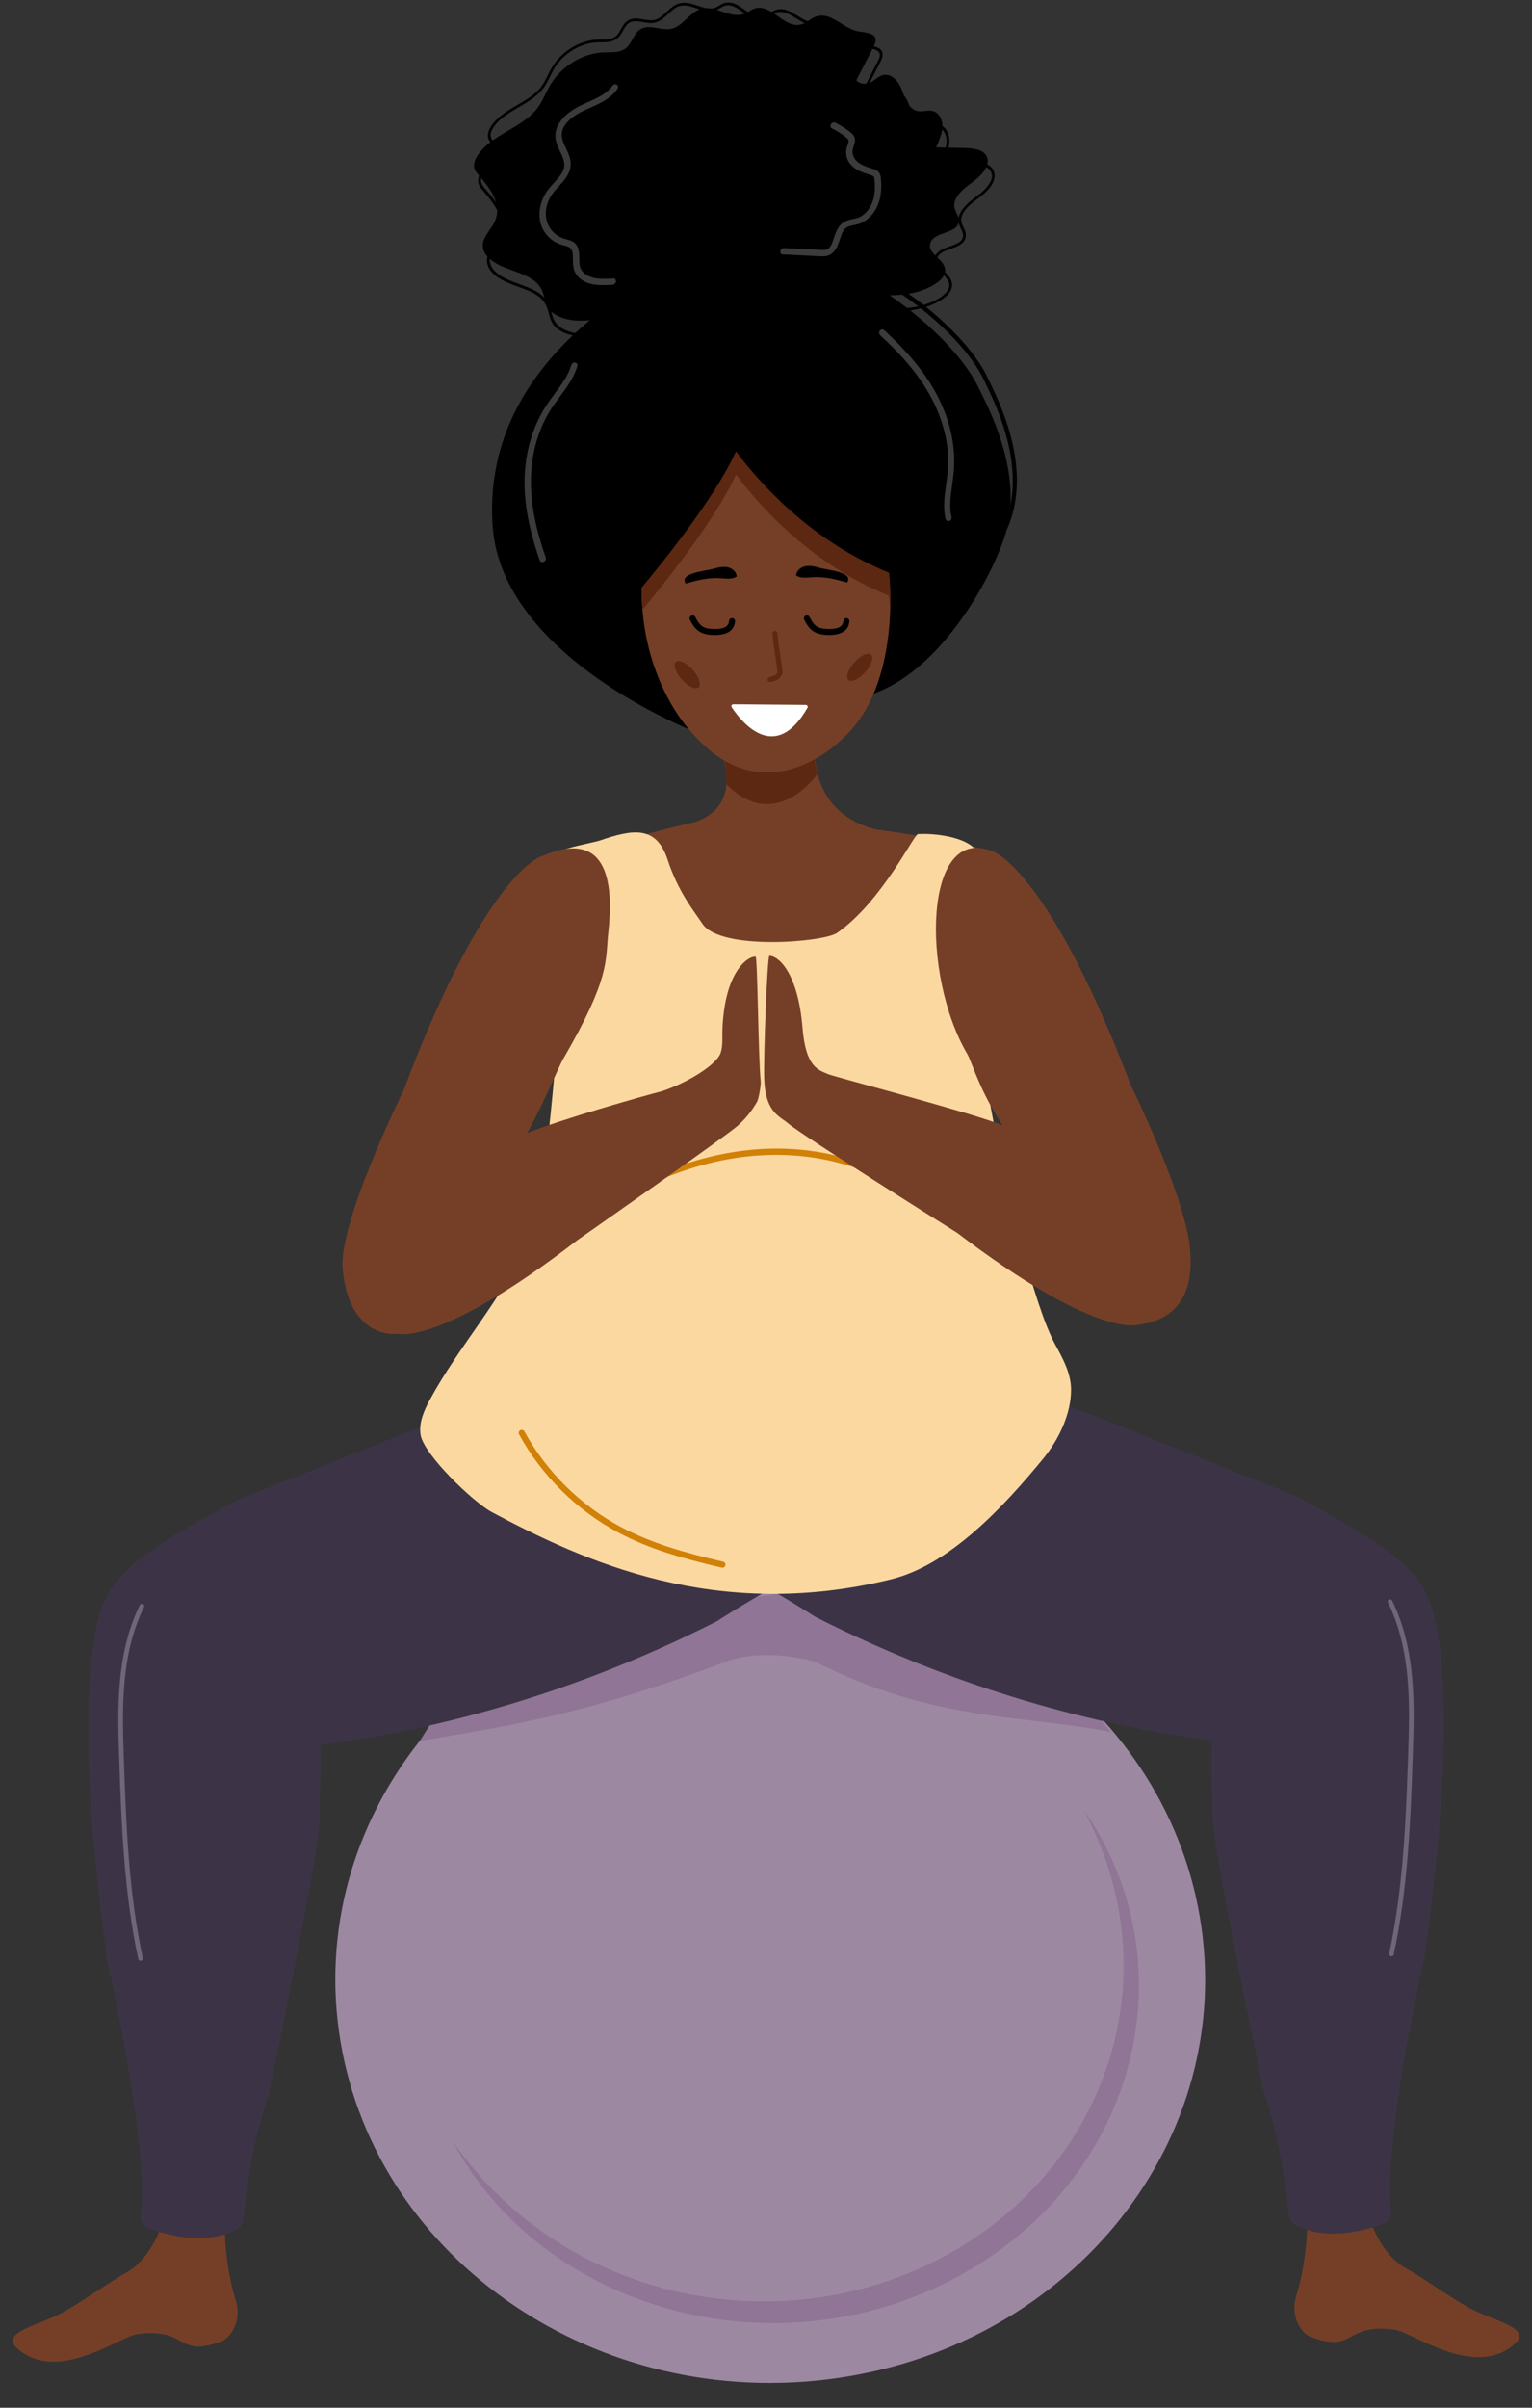 <?xml version="1.0" encoding="UTF-8"?><svg xmlns="http://www.w3.org/2000/svg" xmlns:xlink="http://www.w3.org/1999/xlink" height="475.4" preserveAspectRatio="xMidYMid meet" version="1.0" viewBox="83.7 -0.5 302.6 475.4" width="302.6" zoomAndPan="magnify"><rect x="83.7" y="-0.5" width="302.6" height="475.4" fill="#333333" stroke="none"/><g><g><path d="M 178.742 34.66 C 179.961 36.105 181.18 37.73 181.68 39.477 C 180.992 38.449 180.195 37.527 179.516 36.742 C 179.18 36.355 178.891 35.996 178.77 35.566 C 178.688 35.27 178.688 34.965 178.742 34.66 Z M 180.434 50.711 C 180.438 50.68 180.445 50.648 180.445 50.617 C 183.488 53.289 189.043 53.105 190.762 56.828 C 190.98 57.297 191.117 57.805 191.254 58.316 C 190.023 56.961 188.141 56.273 186.305 55.605 C 184.602 54.988 182.84 54.348 181.594 53.184 C 180.797 52.434 180.383 51.559 180.434 50.711 Z M 192.59 61.02 C 193.043 61.449 193.598 61.781 194.188 62.035 C 196.035 62.836 198.074 62.926 200.195 62.723 C 199.211 63.547 198.254 64.395 197.32 65.262 C 196.668 65.141 196.035 64.957 195.422 64.691 C 194.461 64.277 193.762 63.73 193.34 63.062 C 192.988 62.504 192.812 61.852 192.629 61.16 C 192.613 61.113 192.602 61.066 192.59 61.02 Z M 276.922 75.918 C 274.766 71.445 269.844 65.84 263.484 60.793 C 264.18 60.703 264.887 60.578 265.598 60.402 C 271.34 64.945 276.02 70.168 278.078 74.602 C 278.195 74.848 278.332 75.137 278.492 75.469 C 280.469 79.578 285.215 89.453 283.277 99.238 C 283.859 88.895 278.41 79.008 276.922 75.918 Z M 266.121 59.715 C 265.164 58.957 264.176 58.219 263.164 57.504 C 264.922 57.211 266.656 56.656 268.281 55.66 C 269.02 55.207 269.766 54.59 270.141 53.848 C 270.758 54.48 271.277 55.152 271.203 55.969 C 271.105 57.059 269.941 57.922 269.258 58.344 C 268.242 58.965 267.184 59.402 266.121 59.715 Z M 268.465 49.961 C 267.691 49.188 267.078 48.395 267.512 47.348 C 268.406 45.203 272.488 45.695 273.055 43.484 C 273.055 43.48 273.055 43.477 273.059 43.473 C 273.141 43.902 273.324 44.289 273.504 44.668 C 273.777 45.238 274.039 45.777 273.887 46.359 C 273.641 47.324 272.531 47.715 271.359 48.121 C 270.203 48.527 269.016 48.941 268.465 49.961 Z M 273.039 42.57 C 272.859 41.855 272.348 41.195 272.219 40.438 C 271.895 38.555 273.883 36.836 275.59 35.605 C 276.73 34.789 277.965 33.688 278.508 32.504 C 279 32.77 279.379 33.152 279.539 33.711 C 280.016 35.383 278.176 37.129 276.547 38.301 C 275.105 39.34 273.293 40.848 273.039 42.57 Z M 270.492 28.641 C 269.855 28.629 269.219 28.613 268.586 28.598 C 269.105 27.453 269.633 26.27 269.793 25.074 C 270.383 25.629 270.68 26.516 270.672 27.352 C 270.668 27.777 270.598 28.211 270.492 28.641 Z M 257.078 11.578 L 254.793 16.023 C 254.047 16.109 253.301 15.867 252.844 15.344 C 253.902 13.277 254.965 11.219 256.023 9.156 C 256.824 9.336 257.461 9.633 257.488 10.344 C 257.504 10.75 257.277 11.191 257.078 11.578 Z M 242.621 4.055 C 242.512 4.109 242.398 4.164 242.281 4.211 C 240.168 5.027 238.402 3.387 236.586 2.176 C 236.652 2.141 236.715 2.109 236.781 2.078 C 238.242 1.445 239.539 2.246 240.914 3.098 C 241.465 3.438 242.027 3.785 242.621 4.055 Z M 259.441 57.801 C 260.254 57.793 261.074 57.758 261.895 57.672 C 262.98 58.414 264.039 59.188 265.066 59.984 C 264.328 60.148 263.598 60.254 262.883 60.32 C 261.773 59.461 260.625 58.617 259.441 57.801 Z M 230.84 2.164 C 228.98 2.945 227.133 1.992 225.266 1.445 C 225.297 1.434 225.328 1.422 225.359 1.406 C 225.578 1.309 225.781 1.188 225.977 1.07 C 226.191 0.941 226.395 0.816 226.605 0.73 C 227.977 0.156 229.195 1.012 230.484 1.918 C 230.602 2 230.719 2.082 230.84 2.164 Z M 221.902 1.355 C 221.895 1.355 221.887 1.359 221.879 1.359 C 219.848 2.117 218.582 4.551 216.52 5.129 C 214.305 5.746 211.902 4.004 210 5.414 C 208.824 6.289 208.547 7.965 207.434 8.926 C 206.203 9.992 204.488 9.797 202.961 9.844 C 198.836 9.969 194.547 12.594 192.344 16.34 C 191.516 17.754 190.961 19.305 190 20.645 C 187.824 23.664 184.039 25.055 181.016 27.23 C 180.859 27.027 180.734 26.82 180.668 26.594 C 180.434 25.766 181.012 24.828 181.379 24.344 C 182.574 22.758 184.383 21.703 186.129 20.684 C 187.977 19.605 189.887 18.488 191.156 16.727 C 191.656 16.035 192.027 15.277 192.383 14.547 C 192.617 14.066 192.859 13.57 193.133 13.109 C 194.926 10.059 198.395 7.949 201.766 7.855 C 201.969 7.848 202.176 7.848 202.387 7.848 C 203.496 7.844 204.754 7.84 205.707 7.02 C 206.195 6.594 206.5 6.039 206.793 5.508 C 207.094 4.957 207.379 4.441 207.836 4.102 C 208.633 3.512 209.602 3.684 210.629 3.863 C 211.469 4.012 212.336 4.16 213.195 3.926 C 214.176 3.652 214.938 2.941 215.676 2.254 C 216.332 1.637 216.957 1.055 217.711 0.773 C 218.879 0.344 220.043 0.734 221.277 1.148 C 221.484 1.219 221.691 1.285 221.902 1.355 Z M 178.328 29.77 C 177.652 30.664 177.137 31.793 177.41 32.766 C 177.547 33.258 177.879 33.652 178.203 34.027 C 178.242 34.074 178.285 34.121 178.324 34.172 C 178.156 34.684 178.09 35.234 178.242 35.773 C 178.391 36.297 178.711 36.695 179.082 37.129 C 180.168 38.383 181.219 39.68 181.91 41.016 C 181.918 41.734 181.777 42.469 181.441 43.215 C 180.723 44.801 179.168 46.164 179.066 47.824 C 179.008 48.727 179.418 49.527 179.984 50.164 C 179.938 50.355 179.902 50.551 179.891 50.754 C 179.812 52.023 180.555 53.004 181.191 53.598 C 182.504 54.828 184.312 55.484 186.059 56.121 C 188.418 56.977 190.645 57.785 191.609 59.871 C 191.82 60.336 191.965 60.859 192.098 61.363 C 192.285 62.059 192.477 62.777 192.867 63.391 C 193.336 64.137 194.102 64.742 195.148 65.191 C 195.195 65.215 195.246 65.234 195.293 65.254 C 195.793 65.461 196.305 65.613 196.828 65.727 C 186.754 75.312 179.938 87.641 181.004 103.348 C 182.777 129.457 221.367 144.148 221.367 144.148 C 221.367 144.148 226.414 149.145 257.609 135.906 C 270.902 130.266 280.457 111.754 282.477 104.285 C 287.754 92.754 281.586 79.914 279.242 75.043 C 279.082 74.715 278.945 74.426 278.832 74.184 C 276.789 69.785 272.23 64.633 266.613 60.109 C 267.59 59.789 268.559 59.367 269.496 58.793 C 270.461 58.203 271.633 57.23 271.746 55.945 C 271.848 54.82 271.129 54.008 270.352 53.238 C 270.363 53.176 270.371 53.113 270.379 53.051 C 270.48 51.949 269.66 51.133 268.855 50.348 C 268.855 50.34 268.859 50.336 268.859 50.328 C 269.242 49.414 270.328 49.035 271.477 48.633 C 272.758 48.184 274.082 47.723 274.418 46.426 C 274.613 45.652 274.305 45.008 274.004 44.383 C 273.832 44.02 273.648 43.648 273.586 43.266 C 273.281 41.504 275.293 39.832 276.828 38.727 C 278.617 37.438 280.633 35.484 280.066 33.5 C 279.855 32.762 279.344 32.277 278.703 31.961 C 278.812 31.547 278.828 31.121 278.707 30.699 C 278.238 29.055 276.109 28.77 274.336 28.727 C 273.234 28.703 272.137 28.68 271.035 28.652 C 271.145 28.199 271.215 27.742 271.219 27.281 C 271.23 26.176 270.762 24.988 269.848 24.383 C 269.852 22.977 269.062 21.57 267.688 21.371 C 266.879 21.254 266.004 21.559 265.188 21.469 C 264.379 21.383 263.781 20.953 263.312 20.355 C 263.305 20.336 263.297 20.316 263.289 20.297 L 263.227 20.121 C 262.98 19.457 262.645 18.828 262.234 18.305 C 262.105 17.98 261.988 17.652 261.871 17.34 C 261.223 15.57 259.676 13.676 257.75 14.438 C 256.973 14.746 256.363 15.441 255.602 15.797 C 255.555 15.82 255.508 15.84 255.461 15.855 L 257.559 11.773 C 257.781 11.344 258.055 10.805 258.035 10.25 C 257.996 9.262 257.215 8.863 256.285 8.645 C 256.492 8.238 256.68 7.812 256.664 7.391 C 256.609 5.945 254.594 5.945 253.188 5.684 C 250.078 5.102 247.711 1.52 244.586 2.887 C 244.109 3.098 243.676 3.406 243.234 3.691 C 242.547 3.43 241.887 3.023 241.242 2.625 C 239.82 1.746 238.352 0.836 236.621 1.59 C 236.438 1.668 236.266 1.762 236.098 1.863 C 234.953 1.168 233.777 0.738 232.469 1.293 C 232.105 1.445 231.77 1.668 231.426 1.867 C 231.23 1.734 231.035 1.602 230.836 1.461 C 229.496 0.516 228.105 -0.461 226.453 0.234 C 226.199 0.34 225.969 0.48 225.742 0.613 C 225.551 0.73 225.371 0.836 225.188 0.922 C 224.828 1.086 224.469 1.16 224.105 1.18 C 223.812 1.137 223.516 1.109 223.223 1.113 C 222.664 1.02 222.094 0.828 221.512 0.633 C 220.246 0.207 218.941 -0.23 217.582 0.27 C 216.707 0.594 216.008 1.246 215.328 1.883 C 214.617 2.547 213.945 3.176 213.117 3.402 C 212.379 3.605 211.574 3.465 210.793 3.328 C 209.695 3.137 208.559 2.934 207.547 3.684 C 206.973 4.105 206.641 4.715 206.32 5.301 C 206.043 5.805 205.781 6.285 205.383 6.629 C 204.605 7.297 203.512 7.301 202.457 7.305 C 202.242 7.305 202.031 7.305 201.824 7.312 C 198.25 7.41 194.57 9.652 192.672 12.883 C 192.387 13.367 192.137 13.875 191.898 14.363 C 191.535 15.105 191.191 15.805 190.727 16.449 C 189.539 18.102 187.773 19.133 185.898 20.227 C 184.098 21.277 182.234 22.367 180.961 24.055 C 180.523 24.629 179.84 25.754 180.141 26.805 C 180.223 27.094 180.375 27.34 180.551 27.574 C 179.723 28.215 178.961 28.93 178.328 29.77" fill="inherit"/></g><g><path d="M 200.664 55.605 C 200.539 55.578 200.414 55.551 200.289 55.52 C 198.621 55.07 197.406 53.98 197.039 52.602 C 196.879 51.992 196.871 51.344 196.863 50.715 C 196.855 49.77 196.848 48.953 196.336 48.48 C 196.035 48.203 195.566 48.078 195.07 47.949 C 194.902 47.902 194.738 47.859 194.574 47.809 C 192.562 47.188 190.984 45.539 190.461 43.504 C 189.934 41.469 190.453 39.031 191.82 37.148 C 192.227 36.59 192.699 36.066 193.16 35.566 C 194.062 34.578 194.918 33.645 195.121 32.559 C 195.32 31.488 194.844 30.496 194.344 29.441 C 193.836 28.379 193.312 27.277 193.41 25.973 C 193.578 23.773 195.508 21.66 198.711 20.176 C 199.055 20.016 199.41 19.855 199.762 19.699 C 201.625 18.871 203.551 18.02 204.66 16.449 C 204.871 16.148 205.266 16.047 205.539 16.219 C 205.816 16.391 205.867 16.77 205.656 17.07 C 204.309 18.98 202.191 19.922 200.145 20.828 C 199.797 20.984 199.449 21.137 199.113 21.293 C 197.836 21.887 194.844 23.52 194.664 25.898 C 194.59 26.895 195.027 27.816 195.496 28.789 C 196.051 29.961 196.625 31.168 196.355 32.621 C 196.078 34.105 195.043 35.238 194.039 36.336 C 193.59 36.828 193.16 37.293 192.805 37.781 C 191.676 39.344 191.242 41.359 191.68 43.047 C 192.117 44.73 193.422 46.102 195.09 46.613 C 195.238 46.656 195.391 46.699 195.543 46.738 C 196.113 46.891 196.762 47.062 197.254 47.516 C 198.098 48.293 198.109 49.484 198.121 50.535 C 198.129 51.117 198.133 51.664 198.258 52.137 C 198.531 53.148 199.465 53.961 200.766 54.309 C 202.008 54.641 203.418 54.562 204.781 54.48 C 205.129 54.461 205.387 54.723 205.359 55.066 C 205.336 55.41 205.031 55.707 204.688 55.727 C 203.418 55.801 201.992 55.887 200.664 55.605" fill="#3b3b3b"/></g><g><path d="M 238.242 49.719 C 237.953 49.656 237.773 49.387 237.832 49.074 C 237.895 48.73 238.223 48.465 238.562 48.48 L 245.973 48.848 C 246.316 48.863 246.676 48.879 246.973 48.781 C 247.68 48.543 247.98 47.77 248.398 46.527 C 248.766 45.426 249.18 44.18 250.254 43.438 C 250.883 43.004 251.578 42.867 252.195 42.746 C 252.488 42.688 252.762 42.637 253.02 42.555 C 254.27 42.164 255.402 41 255.98 39.52 C 256.453 38.305 256.598 36.938 256.445 35.078 C 256.426 34.816 256.398 34.57 256.301 34.426 C 256.156 34.199 255.777 34.086 255.441 33.984 C 254.305 33.641 253.117 33.238 252.195 32.453 C 251.102 31.52 250.605 30.133 250.906 28.836 C 250.961 28.605 251.035 28.391 251.105 28.176 C 251.242 27.777 251.359 27.434 251.285 27.188 C 251.223 26.973 251.004 26.781 250.781 26.605 C 249.934 25.93 249.004 25.34 248.02 24.852 C 247.727 24.703 247.641 24.332 247.828 24.02 C 248.016 23.707 248.402 23.57 248.695 23.719 C 249.746 24.238 250.738 24.871 251.645 25.594 C 251.98 25.859 252.352 26.188 252.5 26.699 C 252.676 27.305 252.473 27.898 252.293 28.426 C 252.23 28.613 252.172 28.793 252.133 28.961 C 251.891 29.996 252.465 30.934 253.086 31.461 C 253.855 32.117 254.879 32.465 255.949 32.785 C 256.406 32.926 257.031 33.113 257.383 33.648 C 257.617 34.008 257.668 34.422 257.699 34.816 C 257.812 36.199 257.852 38.02 257.145 39.828 C 256.41 41.723 254.914 43.223 253.246 43.742 C 252.918 43.844 252.59 43.906 252.277 43.969 C 251.75 44.074 251.254 44.172 250.875 44.434 C 250.215 44.887 249.91 45.805 249.586 46.773 C 249.164 48.035 248.688 49.469 247.227 49.961 C 246.691 50.141 246.164 50.113 245.742 50.094 L 238.336 49.73 C 238.305 49.727 238.273 49.723 238.242 49.719" fill="#3b3b3b"/></g><g><path d="M 190.703 110.473 C 190.523 110.434 190.375 110.316 190.309 110.133 C 189.047 106.504 187.363 101 187.312 95.098 C 187.273 91.031 188.008 85.012 191.707 79.41 C 192.215 78.641 192.777 77.887 193.316 77.156 C 194.68 75.32 195.969 73.586 196.531 71.605 C 196.629 71.266 196.977 71.027 197.309 71.078 C 197.641 71.133 197.836 71.449 197.738 71.789 C 197.105 74.02 195.676 75.941 194.297 77.805 C 193.766 78.52 193.219 79.258 192.73 79.992 C 189.227 85.297 188.535 91.035 188.57 94.918 C 188.609 99.344 189.512 103.867 191.504 109.59 C 191.613 109.898 191.434 110.273 191.102 110.422 C 190.969 110.484 190.828 110.496 190.703 110.473" fill="#3b3b3b"/></g><g><path d="M 257.828 64.551 C 258.004 64.504 258.195 64.547 258.34 64.68 C 261.23 67.348 265.41 71.492 268.34 76.703 C 270.355 80.297 272.645 85.957 272.098 92.539 C 272.02 93.441 271.891 94.355 271.77 95.242 C 271.457 97.469 271.16 99.566 271.629 101.57 C 271.707 101.914 271.516 102.277 271.191 102.379 C 270.875 102.473 270.547 102.277 270.465 101.934 C 269.941 99.68 270.27 97.348 270.586 95.094 C 270.707 94.23 270.832 93.336 270.902 92.469 C 271.422 86.234 269.234 80.84 267.309 77.41 C 265.117 73.508 262.105 69.891 257.547 65.684 C 257.297 65.457 257.273 65.047 257.496 64.77 C 257.586 64.656 257.703 64.582 257.828 64.551" fill="#3b3b3b"/></g><g><path d="M 224.809 311.414 C 177.762 317.059 144.559 356.984 150.648 400.594 C 156.738 444.203 199.816 474.977 246.863 469.332 C 293.91 463.688 327.113 423.762 321.023 380.152 C 314.934 336.543 271.855 305.77 224.809 311.414" fill="#9d88a2"/></g><g><path d="M 173.191 422.414 C 177.336 430.23 183.375 437.254 190.691 442.93 C 194.363 445.758 198.359 448.238 202.582 450.348 C 206.809 452.461 211.293 454.129 215.906 455.414 C 225.137 457.988 234.973 458.777 244.602 457.758 C 249.418 457.254 254.18 456.273 258.793 454.887 C 263.406 453.484 267.863 451.648 272.09 449.441 C 276.305 447.211 280.289 444.605 283.953 441.656 C 287.605 438.695 290.953 435.41 293.895 431.836 C 299.777 424.695 304.098 416.465 306.445 407.801 C 307.621 403.469 308.371 399.043 308.586 394.598 C 308.797 390.152 308.547 385.703 307.812 381.332 C 306.305 372.598 302.898 364.191 297.777 356.887 C 301.906 364.699 304.551 373.094 305.328 381.613 C 305.75 385.867 305.73 390.145 305.254 394.367 C 304.777 398.594 303.926 402.77 302.609 406.816 L 301.547 409.832 L 300.332 412.785 C 299.871 413.75 299.445 414.727 298.977 415.688 C 298.473 416.633 297.996 417.59 297.477 418.523 C 295.367 422.25 292.906 425.801 290.078 429.082 C 287.262 432.367 284.113 435.406 280.668 438.121 C 277.234 440.852 273.512 443.266 269.574 445.336 C 261.707 449.48 252.988 452.211 244.012 453.32 C 239.52 453.883 234.969 454.027 230.434 453.789 C 225.902 453.535 221.383 452.902 216.961 451.875 C 212.535 450.844 208.23 449.379 204.074 447.594 C 199.918 445.805 195.945 443.625 192.223 441.109 C 184.73 436.117 178.312 429.707 173.191 422.414" fill="#907596"/></g><g><path d="M 243.754 313.398 C 244.125 313.203 179.918 321.969 179.918 321.969 L 166.621 343.242 C 184.75 340.137 199.391 338.082 227.059 327.594 C 234.875 324.629 244.715 327.594 244.715 327.594 C 268.352 339.578 285.793 338.023 303.129 341.473 L 289.832 325.516 L 243.754 313.398" fill="#907596"/></g><g><path d="M 373.918 455.191 C 369.566 452.758 365.383 449.617 361.074 447.145 C 357.141 444.887 353.062 438.273 352.738 429.48 C 349.43 430.457 346.645 430.375 342.746 430.016 C 342.367 431.254 341.871 432.465 341.312 433.652 C 342.777 439.105 341.086 448.691 339.773 452.684 C 338.359 456.988 340.957 460.285 342.484 460.863 C 351.586 464.312 349.023 458.102 359.227 459.488 C 362.582 459.945 375.223 469.484 383.023 462.156 C 386.305 459.07 378.266 457.621 373.918 455.191" fill="#753f27"/></g><g><path d="M 284.281 273.191 C 291.297 275.434 334.73 292.996 339.512 294.84 C 351.875 301.559 362.09 307.051 365.375 314.219 C 365.375 314.219 373.473 325.992 365.066 385.906 C 365.066 385.906 356.883 421.387 358.441 436.148 C 358.555 437.207 357.945 438.191 356.93 438.57 C 353.52 439.855 345.742 442.109 339.613 438.82 C 338.875 438.426 338.383 437.707 338.305 436.906 C 337.953 433.277 336.641 421.961 333.254 412.188 C 333.254 412.188 323.492 365.727 323.242 358.609 C 323.035 352.641 322.98 347.531 323.059 343.113 C 304.391 340.785 276.109 334.648 244.715 318.727 C 244.715 318.727 221.852 303.805 206.773 300.031 C 205.691 299.766 277.203 270.934 284.281 273.191" fill="#3c3446"/></g><g><path d="M 358.68 315.523 C 358.57 315.32 358.305 315.227 358.078 315.316 C 357.848 315.41 357.742 315.656 357.848 315.871 C 362.535 325.445 362.16 336.371 361.832 346.012 C 361.414 358.219 360.938 372.051 358.086 385.246 C 358.039 385.477 358.199 385.699 358.449 385.746 C 358.699 385.797 358.941 385.648 358.988 385.422 C 361.855 372.156 362.332 358.289 362.75 346.051 C 363.082 336.32 363.461 325.289 358.684 315.535 C 358.684 315.531 358.684 315.527 358.68 315.523" fill="#70657a"/></g><g><path d="M 96.082 456.078 C 100.43 453.645 104.617 450.504 108.926 448.031 C 112.859 445.773 116.938 439.16 117.262 430.367 C 120.57 431.344 123.355 431.262 127.254 430.898 C 127.633 432.141 128.129 433.352 128.688 434.539 C 127.223 439.988 128.914 449.578 130.227 453.57 C 131.637 457.875 129.043 461.172 127.512 461.75 C 118.414 465.199 120.977 458.988 110.773 460.375 C 107.418 460.832 94.777 470.371 86.977 463.043 C 83.695 459.961 91.734 458.512 96.082 456.078" fill="#753f27"/></g><g><path d="M 185.719 274.078 C 178.703 276.316 135.27 293.883 130.488 295.727 C 118.125 302.445 107.91 307.938 104.629 315.105 C 104.629 315.105 96.527 326.879 104.934 386.793 C 104.934 386.793 113.117 422.273 111.559 437.035 C 111.445 438.094 112.055 439.074 113.07 439.461 C 116.48 440.742 124.258 442.996 130.387 439.707 C 131.125 439.312 131.617 438.594 131.695 437.793 C 132.047 434.164 133.359 422.848 136.746 413.074 C 136.746 413.074 146.508 366.613 146.758 359.496 C 146.965 353.527 147.02 348.422 146.941 344 C 165.609 341.672 193.891 335.531 225.285 319.613 C 225.285 319.613 248.148 304.691 263.227 300.922 C 264.305 300.648 192.797 271.82 185.719 274.078" fill="#3c3446"/></g><g><path d="M 111.32 316.41 C 111.43 316.203 111.695 316.113 111.922 316.203 C 112.152 316.297 112.258 316.543 112.152 316.758 C 107.465 326.332 107.84 337.258 108.168 346.898 C 108.586 359.105 109.059 372.938 111.91 386.133 C 111.961 386.363 111.801 386.586 111.551 386.633 C 111.301 386.684 111.059 386.535 111.012 386.309 C 108.145 373.043 107.672 359.176 107.25 346.938 C 106.918 337.207 106.539 326.176 111.312 316.422 C 111.316 316.418 111.316 316.414 111.32 316.41" fill="#70657a"/></g><g><path d="M 278.656 167.422 C 272.734 165.41 256.668 163.27 256.668 163.27 C 242.488 159.629 244.789 145.641 244.789 145.641 L 226.199 148.133 C 230.418 160.012 220.453 161.93 220.453 161.93 C 218.344 162.312 201.191 166.848 201.191 166.848 C 201.156 166.855 184.527 210.984 184.461 211.164 C 187.082 211.141 226.68 210.066 234.914 209.824 C 242.824 209.59 280.355 216.512 282.148 216.531 C 282.07 215.957 278.574 167.633 278.656 167.422" fill="#753f27"/></g><g><path d="M 226.547 149.188 C 226.547 149.188 238.191 150.621 244.652 147.652 C 244.652 147.652 244.434 150.086 245.188 152.27 C 245.188 152.27 237.02 164.25 227.203 154.371 C 227.203 154.371 227.277 150.438 226.547 149.188" fill="#5c2811"/></g><g><path d="M 259.27 112.602 C 244.094 106.445 234 95.25 229.07 88.672 C 224.91 97.938 214.031 111.273 210.43 115.566 C 210.344 133.648 219.922 143.66 219.922 143.66 C 234.953 161.684 250.516 144.957 250.516 144.957 C 261.578 134.594 259.375 113.719 259.375 113.719 C 259.344 113.34 259.309 112.969 259.27 112.602" fill="#753f27"/></g><g><path d="M 237.289 132.266 Z M 235.797 134.172 C 235.578 134.172 235.375 134.023 235.316 133.801 C 235.246 133.535 235.406 133.266 235.672 133.195 L 235.727 133.18 C 235.941 133.125 236.445 132.992 236.766 132.836 C 236.781 132.828 237.105 132.66 237.285 132.203 C 237.258 131.938 237.129 131.055 237 130.195 C 236.75 128.48 236.402 126.133 236.262 124.621 C 236.234 124.352 236.438 124.109 236.707 124.082 C 236.98 124.059 237.223 124.258 237.25 124.527 C 237.387 126.012 237.73 128.348 237.984 130.051 C 238.309 132.27 238.309 132.277 238.254 132.441 C 238.031 133.113 237.566 133.543 237.211 133.723 C 236.797 133.93 236.242 134.07 235.977 134.141 L 235.922 134.156 C 235.879 134.164 235.84 134.172 235.797 134.172" fill="#5c2811"/></g><g><path d="M 229.07 93.188 C 234 99.766 244.094 110.961 259.27 117.117 C 259.309 117.484 259.344 117.855 259.375 118.234 C 259.375 118.234 259.457 119.02 259.512 120.359 C 259.66 116.418 259.375 113.719 259.375 113.719 C 259.344 113.34 259.309 112.969 259.27 112.602 C 244.094 106.445 234 95.25 229.07 88.672 C 224.91 97.938 214.031 111.273 210.43 115.566 C 210.422 117.062 210.484 118.5 210.598 119.883 C 214.355 115.391 224.973 102.312 229.07 93.188" fill="#5c2811"/></g><g><path d="M 242.844 138.676 L 228.566 138.551 C 228.254 138.551 228.059 138.875 228.223 139.129 C 229.84 141.605 236.648 150.676 243.195 139.234 C 243.336 138.984 243.148 138.68 242.844 138.676" fill="#fff"/></g><g><path d="M 224.527 111.828 C 225.441 111.57 226.398 111.309 227.336 111.477 C 228.273 111.645 229.184 112.379 229.219 113.332 C 228.316 113.922 227.141 113.75 226.066 113.672 C 223.625 113.496 221.449 114.066 219.141 114.719 C 217.742 112.629 223.156 112.219 224.527 111.828" fill="inherit"/></g><g><path d="M 245.641 111.633 C 244.727 111.371 243.77 111.109 242.832 111.277 C 241.895 111.445 240.984 112.184 240.949 113.133 C 241.852 113.723 243.027 113.551 244.102 113.473 C 246.543 113.297 248.719 113.867 251.027 114.52 C 252.426 112.43 247.012 112.02 245.641 111.633" fill="inherit"/></g><g><path d="M 222.465 181.918 C 226.008 187.234 246.383 185.562 249.055 183.691 C 257.922 177.484 264.199 164.234 265.012 164.188 C 268.336 163.992 274.547 164.73 276.512 167.422 C 268.941 173.375 283.977 250.074 292.109 264.945 C 293.621 267.711 295.211 270.605 295.25 273.758 C 295.309 278.543 292.863 283.695 289.832 287.398 C 281.852 297.148 271.191 308.52 259.691 311.332 C 225.148 319.789 198.992 307.77 180.801 298.035 C 177.27 296.145 167.328 286.691 166.762 282.723 C 166.414 280.289 167.504 277.898 168.68 275.738 C 174.395 265.227 182.715 256.207 187.625 245.297 C 192.531 234.383 193.109 203.469 195.035 197.73 C 198.121 188.535 193.207 168.824 194.098 167.734 C 194.699 167.004 201.203 165.793 202.094 165.484 C 208.848 163.148 213.363 162.5 215.59 169.301 C 217.668 175.645 220.758 179.359 222.465 181.918" fill="#fcd8a1"/></g><g><path d="M 197.363 242.199 C 197.195 242.199 197.023 242.129 196.906 241.988 C 196.691 241.73 196.723 241.355 196.977 241.141 C 197.074 241.059 206.844 232.887 220.902 228.723 C 229.176 226.27 237.301 225.66 245.051 226.906 C 254.738 228.465 263.852 232.941 272.141 240.219 C 272.391 240.438 272.414 240.816 272.195 241.066 C 271.977 241.316 271.594 241.344 271.344 241.121 C 252.996 225.012 233.992 226.109 221.281 229.863 C 207.453 233.949 197.848 241.977 197.754 242.059 C 197.641 242.152 197.504 242.199 197.363 242.199" fill="#d18106"/></g><g><path d="M 226.387 309.035 C 226.344 309.035 226.297 309.031 226.25 309.023 C 218.395 307.195 211.934 305.324 205.926 302.145 C 197.695 297.781 190.699 290.883 186.227 282.715 C 186.066 282.422 186.172 282.055 186.465 281.895 C 186.758 281.734 187.121 281.844 187.281 282.137 C 191.645 290.102 198.465 296.828 206.492 301.078 C 212.383 304.199 218.758 306.043 226.523 307.848 C 226.848 307.926 227.051 308.246 226.973 308.57 C 226.91 308.852 226.66 309.035 226.387 309.035" fill="#d18106"/></g><g><path d="M 254.59 132.219 C 253.352 133.602 251.871 134.293 251.277 133.766 C 250.684 133.234 251.203 131.684 252.441 130.301 C 253.676 128.914 255.156 128.223 255.75 128.75 C 256.344 129.281 255.824 130.832 254.59 132.219" fill="#5c2811"/></g><g><path d="M 218.363 133.656 C 219.598 135.039 221.082 135.734 221.676 135.203 C 222.27 134.676 221.746 133.125 220.512 131.738 C 219.277 130.355 217.797 129.66 217.203 130.191 C 216.609 130.719 217.129 132.273 218.363 133.656" fill="#5c2811"/></g><g><path d="M 233.957 213 C 233.461 208.438 233.344 188.414 232.945 188.383 C 231.395 188.262 226.824 191.359 226.391 202.77 C 226.332 204.34 226.531 205.957 226.023 207.434 C 225.262 209.648 219.805 213.148 214.484 214.945 C 210.941 215.844 194.57 220.484 187.82 223.227 C 191.293 217.008 193.961 210.273 194.984 208.508 C 204.293 192.48 203.242 189.262 203.848 183.691 C 204.793 175.035 204.426 162.547 190.555 168.621 C 190.555 168.621 179.594 171.777 163.371 214.887 C 163.371 214.887 149.898 242.109 151.465 250.723 C 152.438 259.879 157.387 263.25 162.422 262.867 C 162.422 262.867 170.805 265.148 197.672 244.414 C 197.672 244.414 226.832 224.027 229.363 221.812 C 230.898 220.469 232.211 218.848 233.234 217.043 C 233.562 216.465 234.035 213.73 233.957 213" fill="#753f27"/></g><g><path d="M 318.668 245.242 C 317.227 234.422 307.074 213.801 307.074 213.801 C 290.848 171.281 279.945 167.672 279.945 167.672 C 266.074 161.68 265.547 191.973 274.762 207.621 C 275.605 209.055 277.348 215.227 281.754 221.68 C 275.328 219.109 248.605 212.137 247.363 211.613 C 245.332 210.758 242.852 210.281 242.211 202.43 C 241.293 191.203 237.211 188.121 235.66 188.238 C 235.258 188.27 234.488 207.996 234.645 212.523 C 234.875 219.145 237.707 219.887 239.238 221.211 C 242.117 223.699 272.773 242.93 272.773 242.93 C 299.641 263.379 308.023 261.129 308.023 261.129 C 319.969 259.922 319.082 249.285 318.668 245.242" fill="#753f27"/></g><g><path d="M 224.867 124.879 C 224.691 124.879 224.508 124.871 224.32 124.863 C 221.867 124.746 220.898 123.719 219.969 121.859 C 219.824 121.566 219.941 121.207 220.238 121.062 C 220.531 120.914 220.887 121.035 221.035 121.328 C 221.914 123.09 222.633 123.594 224.379 123.676 C 227.184 123.812 227.633 122.895 227.707 122.078 C 227.738 121.754 228.031 121.512 228.355 121.543 C 228.68 121.574 228.922 121.863 228.891 122.191 C 228.727 123.977 227.375 124.879 224.867 124.879" fill="inherit"/></g><g><path d="M 247.445 124.879 C 247.27 124.879 247.086 124.871 246.898 124.863 C 244.445 124.746 243.477 123.719 242.547 121.859 C 242.402 121.566 242.52 121.207 242.816 121.062 C 243.109 120.914 243.465 121.035 243.613 121.328 C 244.492 123.09 245.211 123.594 246.957 123.676 C 249.766 123.812 250.211 122.895 250.285 122.078 C 250.316 121.754 250.605 121.512 250.934 121.543 C 251.258 121.574 251.5 121.863 251.469 122.191 C 251.305 123.977 249.953 124.879 247.445 124.879" fill="inherit"/></g></g></svg>